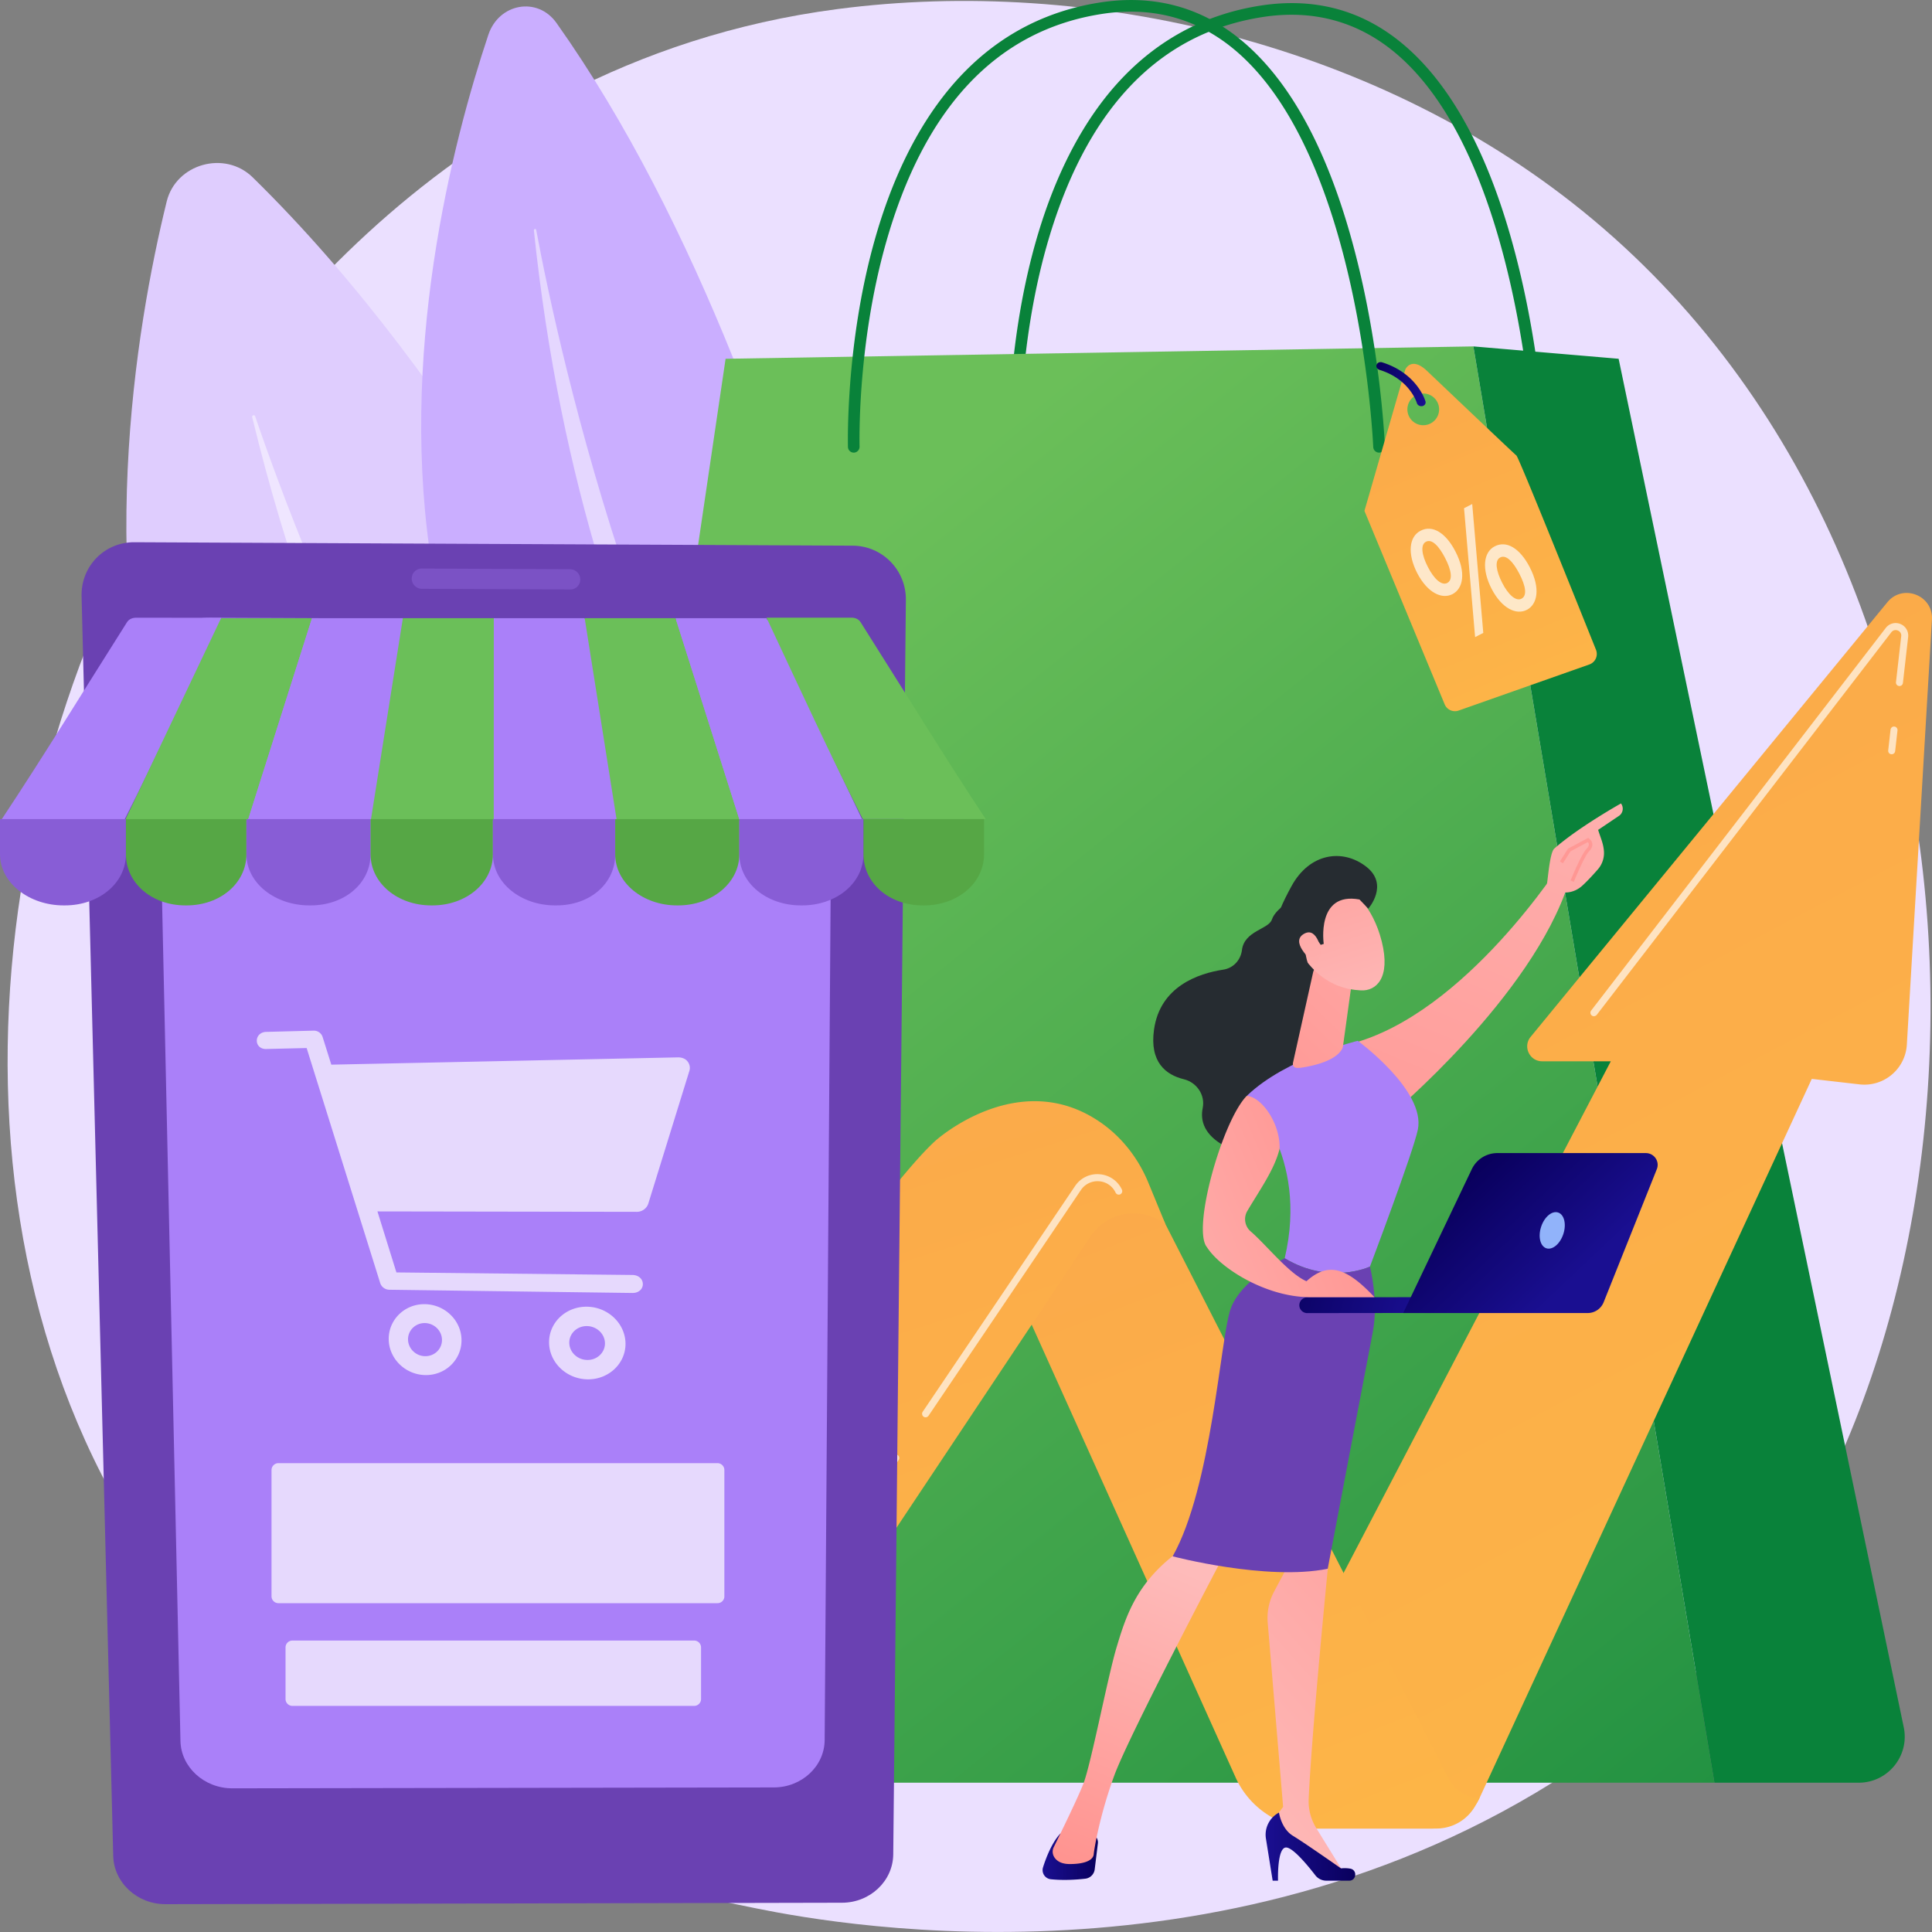 <svg xmlns="http://www.w3.org/2000/svg" width="200" height="200" viewBox="0 0 200 200" fill="none"><rect x="0" y="0" width="200" height="200" fill="#808080" stroke="none"/><g clip-path="url(#a)"><path fill="#EBE0FF" d="M176.774 171.878c-4.084 4.303-7.955 7.077-11.007 9.267-35.92 25.761-78.422 18.251-87.452 16.416-13.349-2.703-39.129-7.938-57.772-29.851-28.2-33.151-23.81-85.377-1.935-119.85C22.606 41.55 43.748 6.55 86.704.938c26.001-3.4 56.307 3.457 78.251 21.835 46.074 38.577 42.794 116.508 11.819 149.104Z"/><path fill="#DFCDFE" d="M91.927 140.455S69.093 60.412 26.157 18.357c-2.889-2.824-7.94-1.408-8.901 2.503C10.83 47.048-.484 126.067 91.927 140.456Z"/><path fill="#fff" d="M83.346 135.668c.213.185-.05.505-.285.349-8.724-5.64-42.694-33.834-56.954-92.838-.042-.192.242-.277.306-.092 4.625 13.606 23.318 63.698 56.933 92.581Z" opacity=".5"/><path fill="#CAAEFF" d="M96.723 114.95S86.612 43.257 57.601 2.368C55.651-.377 51.646.32 50.55 3.613 43.206 25.62 27.239 92.859 96.723 114.95Z"/><path fill="#fff" d="M90.59 109.907c.15.178-.086.434-.25.271-6.169-5.797-29.586-33.741-35.073-86.323-.014-.17.214-.214.242-.05 2.292 12.269 11.99 57.596 35.08 86.102Z" opacity=".5"/><path fill="#09823A" d="M159.398 47.176a.61.61 0 0 1-.605-.583c-.014-.306-1.33-30.398-14.466-41.216-3.878-3.193-8.468-4.41-13.626-3.613-10.88 1.686-18.409 9.694-22.379 23.798-2.982 10.619-2.704 20.882-2.704 20.989a.599.599 0 0 1-.584.618.598.598 0 0 1-.619-.583c0-.106-.284-10.526 2.74-21.323 1.786-6.372 4.362-11.628 7.649-15.633 4.149-5.035 9.436-8.086 15.712-9.054 5.521-.853 10.424.448 14.58 3.876 5.706 4.702 9.947 13.23 12.616 25.335 1.971 8.976 2.291 16.685 2.291 16.764a.605.605 0 0 1-.584.625h-.021Z"/><path fill="url(#b)" d="M54.506 176.785 75.113 37.141l77.411-1.28 24.955 148.684H61.209c-4.141 0-7.308-3.67-6.703-7.76Z"/><path fill="#09823A" d="m167.56 37.14-15.036-1.28 24.955 148.685h14.929c3.024 0 5.287-2.781 4.667-5.74L167.56 37.141ZM88.384 46.856a.605.605 0 0 1-.605-.583c0-.106-.285-10.526 2.74-21.323 1.785-6.372 4.361-11.628 7.649-15.633 4.141-5.042 9.428-8.086 15.711-9.06 5.515-.854 10.425.447 14.58 3.875 5.707 4.702 9.948 13.23 12.616 25.335 1.971 8.976 2.291 16.685 2.291 16.764a.604.604 0 0 1-.583.625h-.021a.609.609 0 0 1-.605-.583c-.014-.306-1.331-30.398-14.466-41.216-3.878-3.193-8.468-4.41-13.627-3.613-10.887 1.686-18.422 9.701-22.386 23.826-2.981 10.62-2.697 20.861-2.697 20.96a.61.61 0 0 1-.583.627h-.014Z"/><path fill="url(#c)" d="M165.197 68.172c.128-.284.135-.611.022-.903-1.744-4.346-7.991-19.922-8.24-20.114-.285-.227-9.244-8.748-9.244-8.748-1.65-1.572-2.262-.15-2.262-.15l-4.227 14.63 8.304 20.022c.235.57.875.854 1.452.647l13.534-4.772c.291-.107.533-.327.661-.612ZM146.362 43.7a1.642 1.642 0 1 1 2.029-2.58 1.642 1.642 0 0 1-2.029 2.58Z"/><path fill="#fff" d="M150.66 57.077c1.16 2.24.776 3.87-.292 4.424-1.096.569-2.583-.121-3.65-2.155-1.039-2.013-.868-3.784.334-4.403 1.238-.647 2.619.22 3.608 2.134Zm2.042 8.876-1.145-13.343.846-.434 1.146 13.343-.847.434Zm-4.888-7.262c.626 1.23 1.416 1.963 2.006 1.658.591-.306.442-1.309-.227-2.596-.612-1.181-1.345-2.006-1.979-1.672-.604.313-.419 1.416.2 2.61Zm10.538.015c1.153 2.226.79 3.862-.292 4.424-1.088.561-2.583-.121-3.65-2.177-1.032-1.998-.868-3.784.32-4.395 1.238-.648 2.626.227 3.622 2.148Zm-2.853 1.614c.612 1.216 1.416 1.963 2.006 1.657.605-.313.441-1.308-.227-2.596-.62-1.194-1.345-2.005-1.979-1.671-.604.313-.412 1.415.2 2.61Z" opacity=".7"/><path fill="url(#d)" d="M147.052 42.041a.465.465 0 0 1-.377-.313c-.028-.1-.761-2.475-3.871-3.442-.242-.078-.377-.313-.299-.526.079-.214.335-.327.577-.25 3.607 1.132 4.447 3.92 4.483 4.04.064.221-.086.442-.328.491a.803.803 0 0 1-.185 0Z"/><path fill="url(#e)" d="m132.095 176.223 34.653-66.358h-7.101c-1.309 0-2.028-1.522-1.195-2.532l36.93-44.993c1.601-1.949 4.76-.711 4.611 1.806l-2.597 43.998a4.403 4.403 0 0 1-4.889 4.111l-4.952-.569-34.383 74.424a5.481 5.481 0 0 1-4.974 3.179h-11.919l-4.184-13.066Z"/><path fill="url(#f)" d="m103.448 129.687 24.463 54.317a8.982 8.982 0 0 0 8.183 5.285h12.609a4.618 4.618 0 0 0 4.028-2.369l.448-.81a3.606 3.606 0 0 1-3.209-1.963l-32.597-63.834-13.925 9.374Z"/><path fill="url(#g)" d="M120.66 126.757a5.357 5.357 0 0 0-7.77 1.23l-35.97 54.019a15.548 15.548 0 0 1-12.936 6.927h-5.06l-4.12-11.863s33.437-51.252 42.062-59.005c0 0 8.581-7.731 17.049-1.884 2.234 1.543 3.935 3.748 4.966 6.259l1.779 4.317Z"/><path fill="url(#h)" d="M15.69 145.178s6.02-7.525 17.69-8.691c0 0 5.543 1.884 16.58 21.657 11.035 19.772 18.365 28.791 26.967 23.862l-.711 1.18a12.976 12.976 0 0 1-11.108 6.274h-4.753a16.265 16.265 0 0 1-13.207-6.764c-8.602-11.935-26.185-35.669-31.458-37.518Z"/><path fill="#fff" d="M195.83 78.08h-.042a.36.36 0 0 1-.321-.399l.242-2.148a.361.361 0 0 1 .719.079l-.242 2.148a.36.36 0 0 1-.356.32ZM164.998 105.199a.322.322 0 0 1-.22-.078.362.362 0 0 1-.065-.505l30.498-39.609c.363-.47.968-.633 1.516-.412.548.22.868.76.804 1.351l-.541 4.751a.36.36 0 0 1-.398.32.36.36 0 0 1-.321-.398l.541-4.751a.552.552 0 0 0-.356-.598.554.554 0 0 0-.668.185l-30.498 39.609a.403.403 0 0 1-.292.135ZM95.813 146.721a.331.331 0 0 1-.2-.064.371.371 0 0 1-.1-.505l15.776-23.371a2.759 2.759 0 0 1 2.533-1.223 2.772 2.772 0 0 1 2.32 1.593.367.367 0 0 1-.171.484.367.367 0 0 1-.484-.171 2.048 2.048 0 0 0-1.715-1.181 2.067 2.067 0 0 0-1.878.911l-15.776 23.371a.396.396 0 0 1-.305.156ZM91.714 152.795a.33.33 0 0 1-.2-.064.372.372 0 0 1-.099-.505l1.01-1.501a.372.372 0 0 1 .506-.099.371.371 0 0 1 .1.505l-1.011 1.501a.383.383 0 0 1-.306.163Z" opacity=".66"/><path fill="#6A41B2" d="M92.468 191.97c-.028 2.76-2.398 4.993-5.294 5l-70.047.15c-2.917.007-5.343-2.227-5.407-5L8.445 61.721c-.078-3.1 2.37-5.611 5.472-5.59l74.352.356c3.074.014 5.543 2.532 5.507 5.618L92.468 191.97Z"/><path fill="#AA80F9" d="M86.15 69.63c.02-2.98-2.427-5.412-5.466-5.426l-59.017-.256c-3.06-.015-5.486 2.404-5.415 5.398L18.68 180.22c.056 2.717 2.462 4.907 5.365 4.907l56.064-.092c2.89-.007 5.244-2.198 5.259-4.908l.782-110.498Z"/><path fill="#8A60D5" d="M60.07 59.986a1.03 1.03 0 0 1-1.038 1.038l-15.356-.07a1.06 1.06 0 0 1-1.053-1.053 1.03 1.03 0 0 1 1.032-1.046l15.377.071c.569.014 1.039.484 1.039 1.06Z" opacity=".54"/><path fill="#AA80F9" d="M14.09 63.947c-.385 0-.741.143-.947.47C8.823 71.23 4.504 78.287.185 84.8h12.73c3.323-6.515 6.646-13.777 9.962-20.846-2.925-.008-5.856-.008-8.788-.008Z"/><path fill="#6BBF59" d="M25.652 84.95h-12.73c3.323-6.984 6.646-13.968 9.962-20.953h9.414c-2.22 6.985-4.433 13.969-6.646 20.953Z"/><path fill="#AA80F9" d="M38.382 84.95h-12.73a23468.79 23468.79 0 0 1 6.646-20.953h9.414c-1.117 6.985-2.22 13.969-3.33 20.953Z"/><path fill="#6BBF59" d="M51.112 84.95h-12.73c1.11-6.984 2.213-13.968 3.323-20.953h9.414c-.007 6.985-.007 13.969-.007 20.953Z"/><path fill="#AA80F9" d="M63.849 84.95h-12.73V63.997h9.414c1.096 6.985 2.206 13.969 3.316 20.953Z"/><path fill="#6BBF59" d="M76.579 84.95h-12.73c-1.11-6.984-2.213-13.968-3.323-20.953h9.414l6.639 20.953Z"/><path fill="#AA80F9" d="M89.309 84.95h-12.73c-2.213-6.984-4.426-13.968-6.646-20.953h9.414c3.323 6.985 6.646 13.969 9.962 20.953Z"/><path fill="#6BBF59" d="M89.088 64.41c-.206-.327-.562-.47-.946-.47h-8.795c3.323 7.07 6.646 14.332 9.962 20.847h12.73c-4.312-6.508-8.632-13.564-12.95-20.377Z"/><path fill="#885DD6" d="M0 84.794v3.627c0 3.023 3.074 5.306 6.582 5.306h.135c3.508 0 6.319-2.283 6.319-5.306v-3.627H0Z"/><path fill="#56A745" d="M13.036 84.794v3.627c0 3.023 2.711 5.306 6.155 5.306h.135c3.444 0 6.184-2.283 6.184-5.306v-3.627H13.036Z"/><path fill="#885DD6" d="M25.51 84.794v3.627c0 3.023 3.002 5.306 6.51 5.306h.136c3.508 0 6.205-2.283 6.205-5.306v-3.627H25.51Z"/><path fill="#56A745" d="M38.36 84.794v3.627c0 3.023 2.825 5.306 6.276 5.306h.136c3.444 0 6.254-2.283 6.254-5.306v-3.627H38.36Z"/><path fill="#885DD6" d="M51.026 84.794v3.627c0 3.023 2.932 5.306 6.44 5.306h.135c3.508 0 6.091-2.283 6.091-5.306v-3.627H51.026Z"/><path fill="#56A745" d="M63.685 84.794v3.627c0 3.023 2.94 5.306 6.39 5.306h.135c3.444 0 6.326-2.283 6.326-5.306v-3.627h-12.85Z"/><path fill="#885DD6" d="M76.536 84.794v3.627c0 3.023 2.86 5.306 6.369 5.306h.135c3.508 0 6.347-2.283 6.347-5.306v-3.627h-12.85Z"/><path fill="#56A745" d="M89.387 84.794v3.627c0 3.023 2.683 5.306 6.134 5.306h.135c3.444 0 6.212-2.283 6.212-5.306v-3.627H89.387Z"/><path fill="#fff" d="M71.164 109.865c-.235-.292-.605-.413-1.004-.406l-35.862.754-.904-2.873a.947.947 0 0 0-.932-.647l-4.924.128c-.527.014-.954.384-.954.91s.427.875.954.861l4.205-.1 7.614 24.325c.128.412.512.689.946.697l25.175.334c.59.007 1.068-.363 1.068-.918 0-.554-.477-.939-1.068-.946l-24.442-.263-1.964-6.316 26.855.043c.547 0 1.031-.356 1.188-.86l4.24-13.699c.122-.363.044-.733-.191-1.024ZM43.989 135.007c-2.07-.035-3.75 1.579-3.75 3.592s1.68 3.691 3.75 3.748c2.085.057 3.786-1.557 3.786-3.592.007-2.034-1.701-3.712-3.786-3.748Zm0 5.384c-.968-.021-1.75-.811-1.75-1.749 0-.939.782-1.693 1.75-1.679.968.021 1.765.804 1.765 1.75 0 .953-.79 1.7-1.765 1.678ZM60.775 135.27c-2.178-.035-3.935 1.615-3.935 3.677 0 2.063 1.757 3.784 3.935 3.841 2.184.057 3.978-1.593 3.978-3.677-.007-2.084-1.794-3.805-3.978-3.841Zm0 5.512c-1.018-.021-1.843-.825-1.843-1.792 0-.967.825-1.735 1.843-1.714 1.017.021 1.85.825 1.85 1.792 0 .968-.833 1.743-1.85 1.714ZM74.273 165.96H28.82a.713.713 0 0 1-.712-.711v-13.072c0-.392.32-.712.712-.712h45.454c.392 0 .712.32.712.712v13.072a.704.704 0 0 1-.712.711ZM71.861 176.593H30.27a.713.713 0 0 1-.712-.711v-5.341c0-.392.32-.712.712-.712h41.591c.391 0 .712.32.712.712v5.341c0 .391-.32.711-.712.711Z" opacity=".7"/><path fill="#262C31" d="M134.365 92.802s-2.277 1.11-2.697 2.383c-.334 1.024-2.853 1.152-3.102 3.165-.128 1.038-.897 1.87-1.929 2.027-2.575.391-6.539 1.728-7.172 6.195-.484 3.407 1.252 4.701 3.081 5.149 1.338.327 2.234 1.629 1.957 2.987-.263 1.295.128 2.796 2.376 3.983 5.038 2.66 10.069-6.294 10.069-6.294l1.032-15.633-3.615-3.962Z"/><path fill="url(#i)" d="M161.789 89.097s-10.062 15.91-22.023 18.975c0 0 2.334 6.636 4.127 7.397 0 0 14.722-12.276 18.501-24.118l-.605-2.254Z"/><path fill="url(#j)" d="m113.651 190.832-.327 2.681a1.11 1.11 0 0 1-.968.968c-.861.099-2.241.199-3.586.057a.952.952 0 0 1-.797-1.231c.327-1.031.932-2.589 1.8-3.499h2.975a.91.91 0 0 1 .903 1.024Z"/><path fill="url(#k)" d="m136.948 159.445.505 2.952s-1.679 17.02-1.978 23.826a5.291 5.291 0 0 0 .79 3.03l2.925 4.744-7.429-4.381-.15-.903 1.217-1.672-1.594-19.061a5.83 5.83 0 0 1 .669-3.236l1.537-2.888 3.508-2.411Z"/><path fill="url(#l)" d="M139.666 194.687h-2.369c-.441 0-.861-.206-1.132-.555-.74-.96-2.27-2.83-3.003-2.88-.981-.064-.861 3.435-.861 3.435h-.555l-.697-4.353a2.583 2.583 0 0 1 1.352-2.695s.228 1.664 1.445 2.404c1.223.739 4.973 3.371 4.973 3.371s.463-.064.961.028c.754.136.648 1.245-.114 1.245Z"/><path fill="url(#m)" d="M126.773 160.846s-9.848 18.67-11.414 22.931c-1.565 4.26-2.113 7.816-2.135 8.158-.035.526-.69 1.031-2.49 1.031-.932 0-1.388-.37-1.608-.733a1.057 1.057 0 0 1-.043-1.017c.569-1.152 2.377-4.836 3.046-6.508.797-1.991 2.519-11.031 3.458-14.175.946-3.143 2.006-6.55 6.112-9.687.007 0 2.825-2.759 5.074 0Z"/><path fill="#AA80F9" d="M132.992 130.256c2.54-10.761-3.893-16.842-3.893-16.842 4.064-3.898 11.457-5.669 11.457-5.669s7.058 5.157 6.219 9.197c-.491 2.368-4.96 14.175-4.96 14.175s-4.134 1.956-8.823-.861Z"/><path fill="#6A41B2" d="M127.363 135.583c1.032-3.115 5.629-5.327 5.629-5.327 4.689 2.817 8.823.861 8.823.861s.925 3.542.285 6.835c-.641 3.293-4.654 24.445-4.654 24.445-6.326 1.28-16.053-1.287-16.053-1.287 4.028-7.155 4.931-22.412 5.97-25.527Z"/><path fill="url(#n)" d="m135.938 100.633-2.064 9.275c-.199.817.548.682 1.373.526 1.352-.256 3.096-.783 3.679-1.835a.99.99 0 0 0 .107-.349l.889-6.429a1.158 1.158 0 0 0-.676-1.216l-1.714-.761a1.167 1.167 0 0 0-1.594.789Z"/><path fill="url(#o)" d="M139.894 92.184s2.199 1.486 3.145 5.277c.947 3.791-.59 5.149-2.163 5.064-1.573-.085-3.857-.569-5.835-3.286-1.978-2.724 1.971-8.876 4.853-7.055Z"/><path fill="#262C31" d="M137.033 97.71s-.804-5.427 3.701-4.595l.91.946s2.206-2.482-.234-4.36c-2.441-1.877-5.835-1.394-7.707 2.02-1.878 3.421-2.554 5.818-.982 7.945 1.573 2.126 2.754.306 2.754.306s-.719-1.842-.121-2.625c.598-.79 1.366.463 1.366.463l.313-.1Z"/><path fill="url(#p)" d="M136.82 98.656s-.398-2.795-1.822-1.992c-1.43.797.513 2.61 1.295 3.222l.527-1.23Z"/><path fill="url(#q)" d="M161.718 92.368c.028.328-1.189.555-1.58-.846.107-.605.299-3.265.761-3.677 2.484-2.198 6.903-4.673 6.903-4.673a.9.9 0 0 1-.157 1.252l-2.206 1.486c.228.761.569 1.437.605 2.305a2.574 2.574 0 0 1-.655 1.806c-.441.505-1.031 1.153-1.565 1.643-1.003.932-2.106.704-2.106.704Z"/><path fill="url(#r)" d="m162.92 91.287-.334-.142c.043-.107 1.103-2.681 1.615-3.222.192-.206.292-.377.278-.52a.392.392 0 0 0-.114-.227l-1.786.953-.79 1.238-.306-.2.84-1.315 2.092-1.117.092.079c.214.17.32.355.335.569.014.249-.107.512-.378.789-.391.413-1.245 2.383-1.544 3.115Z"/><path fill="url(#s)" d="M135.29 135.932h.043l18.451-.022a.824.824 0 0 0 .825-.818.818.818 0 0 0-.825-.817l-18.451.021a.825.825 0 0 0-.826.818c0 .441.349.796.783.818Z"/><path fill="url(#t)" d="M170.37 119.367h-15.362a2.927 2.927 0 0 0-2.647 1.664l-7.102 14.894h19.091a1.78 1.78 0 0 0 1.658-1.117l5.508-13.784c.313-.796-.278-1.657-1.146-1.657Z"/><path fill="#91B3FA" d="M161.835 127.748c.337-1.022.096-2.02-.538-2.229-.635-.209-1.422.45-1.759 1.473-.337 1.022-.096 2.02.538 2.229.635.209 1.422-.45 1.759-1.473Z"/><path fill="url(#u)" d="M129.071 113.435c-2.519 2.539-5.714 13.791-4.127 15.676 1.395 2.191 6.148 5.171 10.666 5.171h6.675c-2.804-2.98-4.739-3.734-7.038-1.65-1.821-.783-4.191-3.798-5.77-5.15a1.675 1.675 0 0 1-.349-2.133c1.252-2.127 2.825-4.303 3.33-6.423.107-2.475-1.729-5.313-3.387-5.491Z"/></g><defs><linearGradient id="b" x1="86.419" x2="220.181" y1="57.792" y2="223.83" gradientUnits="userSpaceOnUse"><stop stop-color="#6BBF59"/><stop offset=".996" stop-color="#09823A"/></linearGradient><linearGradient id="c" x1="150.489" x2="184.178" y1="35.423" y2="116.057" gradientUnits="userSpaceOnUse"><stop stop-color="#FBA94A"/><stop offset="1" stop-color="#FFC444"/></linearGradient><linearGradient id="d" x1="142.247" x2="147.808" y1="39.323" y2="40.212" gradientUnits="userSpaceOnUse"><stop stop-color="#09005D"/><stop offset="1" stop-color="#1A0F91"/></linearGradient><linearGradient id="e" x1="158.188" x2="297.069" y1="53.399" y2="317.19" gradientUnits="userSpaceOnUse"><stop stop-color="#FBA94A"/><stop offset="1" stop-color="#FFC444"/></linearGradient><linearGradient id="f" x1="122.557" x2="183.787" y1="116.008" y2="273.956" gradientUnits="userSpaceOnUse"><stop stop-color="#FBA94A"/><stop offset="1" stop-color="#FFC444"/></linearGradient><linearGradient id="g" x1="80.111" x2="137.123" y1="109.317" y2="288.575" gradientUnits="userSpaceOnUse"><stop stop-color="#FBA94A"/><stop offset="1" stop-color="#FFC444"/></linearGradient><linearGradient id="h" x1="66.058" x2="38.931" y1="190.87" y2="153.374" gradientUnits="userSpaceOnUse"><stop stop-color="#FF928E"/><stop offset="1" stop-color="#FE7062"/></linearGradient><linearGradient id="i" x1="167.778" x2="136.39" y1="59.503" y2="135.354" gradientUnits="userSpaceOnUse"><stop stop-color="#FEBBBA"/><stop offset="1" stop-color="#FF928E"/></linearGradient><linearGradient id="j" x1="113.661" x2="107.928" y1="192.209" y2="192.209" gradientUnits="userSpaceOnUse"><stop stop-color="#09005D"/><stop offset="1" stop-color="#1A0F91"/></linearGradient><linearGradient id="k" x1="124.411" x2="165.957" y1="188.57" y2="151.356" gradientUnits="userSpaceOnUse"><stop stop-color="#FEBBBA"/><stop offset="1" stop-color="#FF928E"/></linearGradient><linearGradient id="l" x1="140.296" x2="131.02" y1="191.162" y2="191.162" gradientUnits="userSpaceOnUse"><stop stop-color="#09005D"/><stop offset="1" stop-color="#1A0F91"/></linearGradient><linearGradient id="m" x1="122.386" x2="109.589" y1="162.471" y2="193.874" gradientUnits="userSpaceOnUse"><stop stop-color="#FEBBBA"/><stop offset="1" stop-color="#FF928E"/></linearGradient><linearGradient id="n" x1="163.4" x2="123.912" y1="77.645" y2="118.6" gradientUnits="userSpaceOnUse"><stop stop-color="#FEBBBA"/><stop offset="1" stop-color="#FF928E"/></linearGradient><linearGradient id="o" x1="141.55" x2="132.969" y1="106.157" y2="79.933" gradientUnits="userSpaceOnUse"><stop stop-color="#FEBBBA"/><stop offset="1" stop-color="#FF928E"/></linearGradient><linearGradient id="p" x1="138.815" x2="130.234" y1="107.667" y2="81.444" gradientUnits="userSpaceOnUse"><stop stop-color="#FEBBBA"/><stop offset="1" stop-color="#FF928E"/></linearGradient><linearGradient id="q" x1="174.274" x2="142.885" y1="62.191" y2="138.042" gradientUnits="userSpaceOnUse"><stop stop-color="#FEBBBA"/><stop offset="1" stop-color="#FF928E"/></linearGradient><linearGradient id="r" x1="174.759" x2="160.998" y1="45.028" y2="96.477" gradientUnits="userSpaceOnUse"><stop stop-color="#FEBBBA"/><stop offset="1" stop-color="#FF928E"/></linearGradient><linearGradient id="s" x1="132.165" x2="146.807" y1="131.041" y2="135.846" gradientUnits="userSpaceOnUse"><stop stop-color="#09005D"/><stop offset="1" stop-color="#1A0F91"/></linearGradient><linearGradient id="t" x1="152.321" x2="162.8" y1="121.561" y2="132.642" gradientUnits="userSpaceOnUse"><stop stop-color="#09005D"/><stop offset="1" stop-color="#1A0F91"/></linearGradient><linearGradient id="u" x1="110.319" x2="142.726" y1="134.462" y2="120.898" gradientUnits="userSpaceOnUse"><stop stop-color="#FEBBBA"/><stop offset="1" stop-color="#FF928E"/></linearGradient><clipPath id="a"><path fill="#fff" d="M0 0h200v200H0z"/></clipPath></defs></svg>